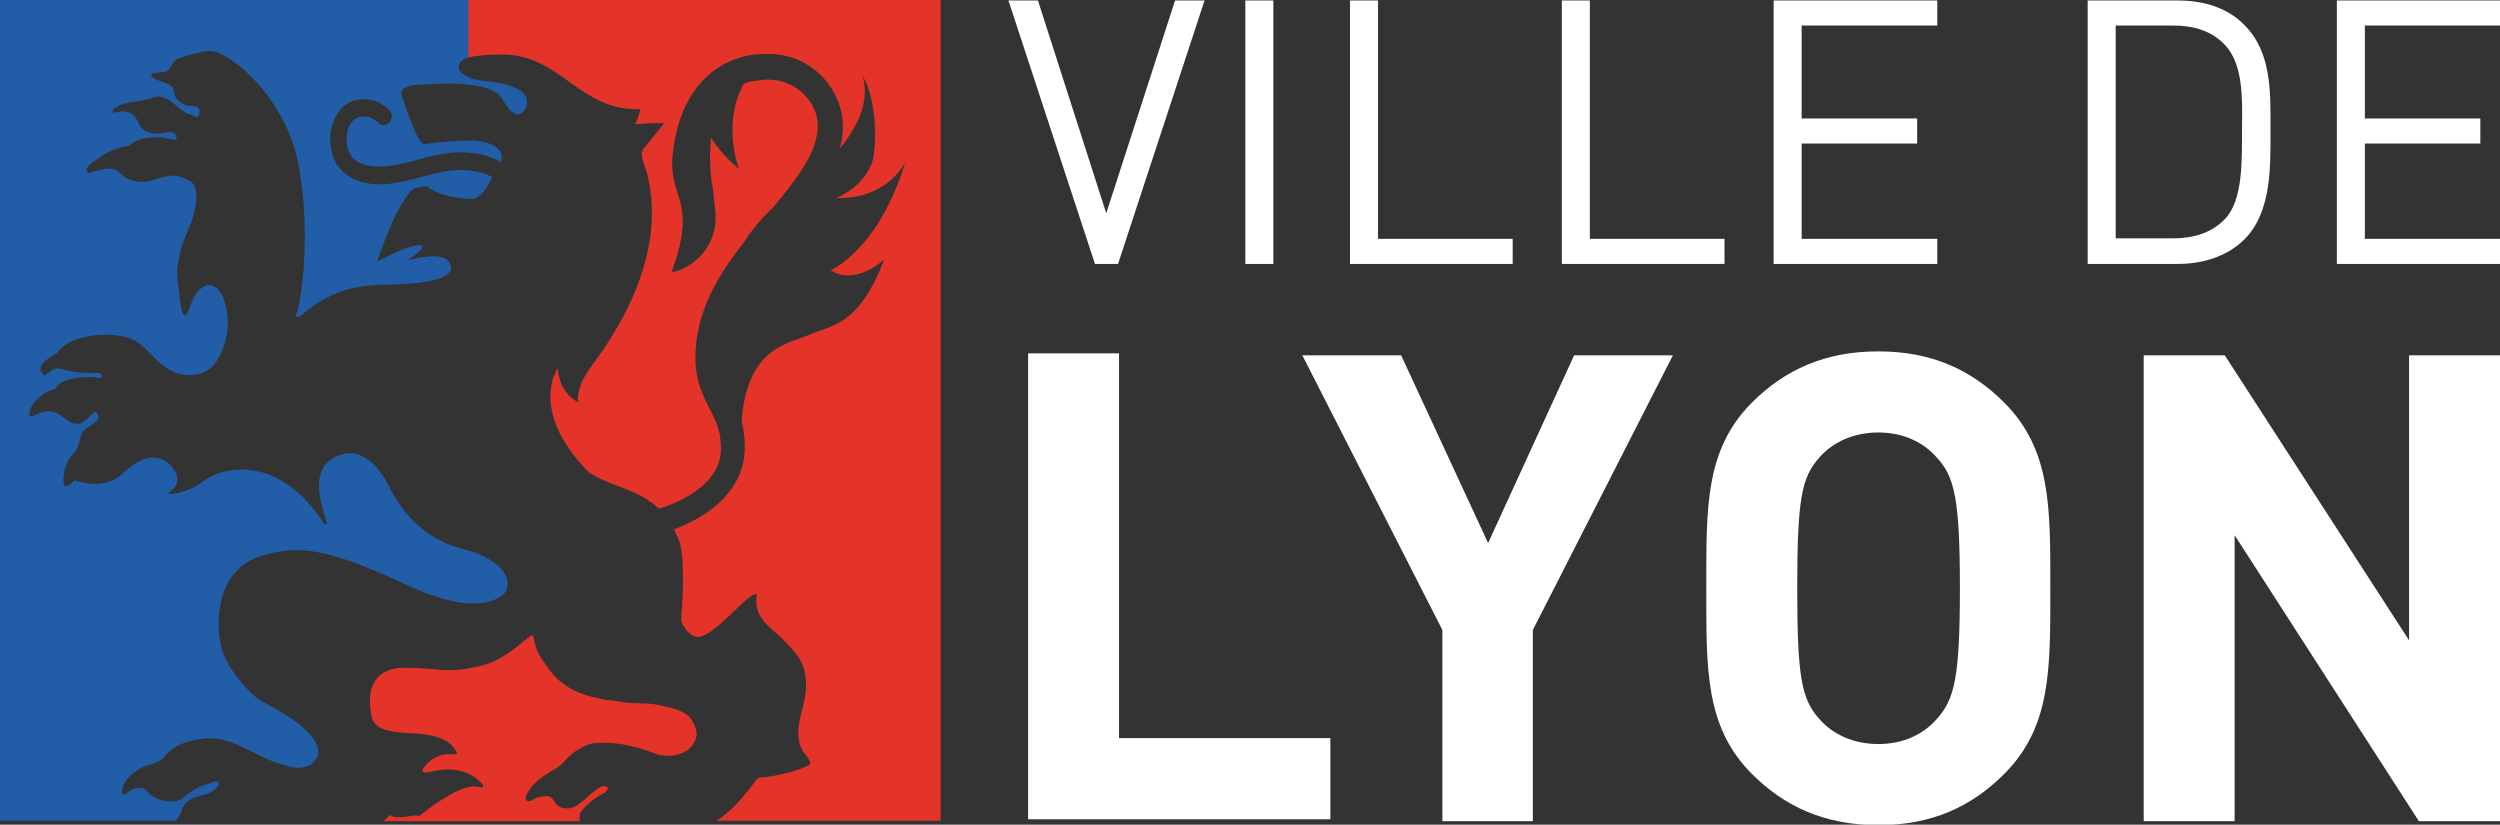 <svg xmlns="http://www.w3.org/2000/svg" xml:space="preserve" id="Calque_1" x="0" y="0" style=".7 167.8" viewBox="0 0 508.7 167.8"><rect x="0" y="0" width="508.7" height="167.8" fill="#333333" stroke="none"/><style>.st0{fill:#fff}</style><path d="m239.1.1-14 43.3L211.2.1h-6l17.6 53.6h4.7L245.1.1ZM253.4.1h5.7v53.6h-5.7ZM274.7.1v53.6h33.1v-5.1h-27.4V.1ZM317.8.1v53.6h33.1v-5.1h-27.4V.1ZM360.9.1v53.6h33.3v-5.1h-27.6V29.2h23.5v-5.1h-23.5V5.2h27.6V.1ZM456.7 48.7c-3.2 3.2-8 5-13.5 5h-18.4V.1h18.4c5.6 0 10.3 1.7 13.5 5 5.6 5.6 5.3 13.8 5.3 21.2s.3 16.8-5.3 22.4m-4-39.6c-2.8-2.9-6.4-3.9-10.5-3.9h-11.7v43.3h11.7c4.1 0 7.8-1.1 10.5-3.9 3.7-3.8 3.5-11.8 3.5-18.4.1-6.5.2-13.2-3.5-17.1M475.5 53.7V.1h33.2v5.1h-27.5v18.9h23.5v5.1h-23.5v19.4h27.5v5.1ZM209.2 166.7V71.9h18.5v78.3h43v16.5ZM311.9 128.2v38.9h-18.4v-38.9L265 72.3h20.1l17.7 38.2 17.5-38.2h20.1ZM407.8 157.5c-6.7 6.7-14.8 10.4-25.6 10.4s-19-3.7-25.7-10.4c-9.6-9.6-9.3-21.4-9.3-37.8s-.3-28.2 9.3-37.8c6.7-6.7 14.9-10.4 25.7-10.4s18.9 3.7 25.6 10.4c9.6 9.6 9.4 21.4 9.4 37.8s.2 28.2-9.4 37.8m-13.7-64.4c-2.7-3.1-6.8-5.1-11.9-5.1s-9.3 2-12 5.1c-3.6 4-4.5 8.4-4.5 26.6s.9 22.6 4.5 26.6c2.7 3.1 6.9 5.1 12 5.1s9.2-2 11.9-5.1c3.6-4 4.7-8.4 4.7-26.6 0-18.3-1.1-22.7-4.7-26.6M492.2 167.1l-37.5-58.2v58.2h-18.5V72.3h16.5l37.5 58v-58h18.5v94.8Z" class="st0"/><path d="M98.1 16.4c-1-.1-1.9-.3-2.7-.7-1.5-.6-2.4-1.6-2-2.4.3-.6.4-1.3 2.5-1.8V0H0v167h35.8c.4-.5.7-1 1-1.6.2-.7.4-1.4 1-2 1.4-1.5 3.4-1.3 5.1-2.2.6-.5 1.7-.9 1.6-1.9-.7-.9-1.6.3-2.5.3-1.9.5-3.6 1.8-5.2 3.1-1.7.8-4.6.3-6.2-1-.6-.4-.9-1.2-1.6-1.3-1.5-.4-2.6.6-3.8 1.3-.2 0-.3-.3-.4-.4.1-2.5 2.3-4.3 4.5-5.3 1.5-.6 3.4-.8 4.4-2.3 1.7-2.1 4.4-2.9 6.9-3.3 6.1-1.1 10.5 3.1 15.7 4.8 1.9.5 3.9 1.5 5.8.8.5 0 1-.4 1.4-.6.4-.6 1.2-1.1 1.2-1.9.3-1.7-.8-3.1-1.9-4.4-.7-.5-1.3-1.3-2-1.8-2.4-1.8-4.9-3.2-7.5-4.6-2.5-1.3-7.4-7.1-8.3-11.1-.9-3.9-1.7-15.6 8.5-18.6 8.3-2.5 15-.6 30.1 6.4 5.1 2.3 9 3.2 11.9 3.4h.5c4.6.1 6.5-1.8 6.9-2.4.5-.9 1.8-5.1-6.9-8.2-.1 0-.3-.1-.4-.1h-.1c-.5-.2-1.1-.3-1.7-.5-11.1-3-14.5-12.7-15.6-14.4-1.2-1.7-4.1-6.1-8.8-4.7-8.4 2.6-2.3 13.8-3 14.1-.2.3-.4 0-.4 0-10-15.3-21.7-10.9-24.3-8.9s-5.7 2.9-7.2 2.8c-.4 0 .1-.5.1-.5 2.5-1.6 1.1-4 1.1-4-2.8-4.4-6.8-3.4-10.8.4-4 3.7-9.8 1.3-9.8 1.3-1.2 1.6-1.9 1.2-1.9 1.2-.6-.8-.5-4.6 2.2-7.2 0 0 .5-.5.9-2.5s1.3-1.8 2.9-3.2c.6-.4 1-.7.7-1.7s-1.1-.1-1.1-.1c-.7.7-1.4 1.5-2.3 1.9-2.8.8-4-2.7-6.8-2.4-1.3 0-2.4.8-3.6 1.1-.4-1.1.3-2.1.9-2.9 1-1.2 2.5-2.5 4.1-2.7.5-.4.7-1 1.3-1.3 2.7-1.5 6.7-1.2 7.1-1.1.3.1 1.7.3 1.1-.6-.3-.5-.7-.3-1.4-.3-.6.1-4.1-.1-5.4-.5s-2.5-.7-3.2-.1c-.5.4-1.5 1.1-1.5 1.1s-3.1-1.5 2.4-4.5c.4-.2.3-.4.3-.4 3.4-4.1 12.5-4 15.6-2.2 3.5 1.8 6 8 12.7 6.9 2.5-.5 3.7-2 4.7-4 3.8-7.3-.1-18.2-4.7-12.7-1.6 1.9-1.8 5.9-2.9 4.3-.5-.7-.8-5.5-1.1-6.7-.2-2.4.3-4.9.9-7.1 1.3-3.5 3.3-7 2.9-11.1-.2-.8-.5-1.8-1.4-2.1-1-.6-2-1-3.2-1.1-2.7.1-5 1.9-8 1.1-.7-.1-1.4-.4-2-.8-.8-.6-1.5-1.6-2.6-1.7-1.6-.1-3.1.5-4.6.9-.3 0-.4-.3-.5-.5.3-1.6 2.2-2.1 3.3-3.1 1.7-1 3.5-1.7 5.5-2 1.7-1.7 4-1.6 6.2-1.7 1.1.1 2.1.5 3.1.6 0-.1.1-.1.2-.2.1-.5-.2-1-.6-1.3-1.3-.5-2.5.4-3.9.2-1.1-.1-2.1-.6-2.8-1.4-.6-1-1-2.5-2.3-2.9-1.1-.4-2.2-.2-3.2.1-.1-.2-.3-.5-.1-.7 1-1 2.3-1.2 3.5-1.5 1.8-.2 3.5-.5 5.2-1.1 3-.4 4.4 2.8 6.9 3.6.6 0 1.4 1.1 1.9.1.2-.4.2-1-.1-1.4-.6-.7-2.1-.2-2.8-.7-1-.5-1.9-1.1-2.1-2.3-.1-2.4-3-2.1-4.4-3.2-.1-.1-.3-.4-.4-.6.2-.5 2.3-.4 2.7-.6 1.9-.3.8-2.2 3.8-3 2.8-.9 4.1-1.2 5.8-1.2 3.8.2 15.4 9.4 17.9 23.9 2.3 13.3.5 26.5-.5 29.4q-.3.6-.3.9c.1-.1.2-.2.3-.1.4.1.9-.3.9-.3 6.5-5.8 12.8-6 15.1-6.2 2.2-.2 17.6.3 15.1-4.5-1.5-2.9-9.5-.2-8.9-.4.5-.2 5.1-3.2 2.6-3.2s-8.5 3.4-8.5 3.4 2.7-8 4.7-11.2c.4-.7 1.8-2.9 2.5-3.5.5-.4 2.7-1 3.2-.5.3.2 2.4 2 8.7 2.4 2.1.1 3.6-3 3.6-3l.3-.6.4-.9c-1.1-.6-2.6-1.1-4.4-1.3-.6-.1-1.3-.1-2-.1-2.8 0-5.3.7-7.9 1.4-2.7.7-5.4 1.5-8.6 1.5-6.1 0-10-3.5-10-9.1 0-3.9 2.1-8.2 6.8-8.2 2 0 3.7.7 5.2 2.2.7.7.7 1.8.1 2.5s-1.6.8-2.3.1c-.9-.9-1.8-1.3-3-1.3-3.4 0-3.5 4.2-3.5 4.7 0 4.6 3.6 5.5 6.7 5.5 2.7 0 5.2-.7 7.8-1.4 2.7-.7 5.5-1.5 8.7-1.5.7 0 1.4 0 2 .1 2.4.2 4.3.8 5.8 1.7.1.1.2.2.2.3.8-.7 1.1-4.1-5.5-4.5h-1c-3.6 0-7.4.6-8.8.7-1.5.1-3.9-8-4.6-9.6s.7-2.4 4.1-2.5c1.3 0 5.9-.5 10.1.1 2.6.3 4.9 1.1 6.1 2.6 2.2 4 3.7 4.1 4.9 2.1 1.3-3.5-2.6-5-8.9-5.6" style="fill:#225da7"/><path d="M133.8 143.4c-2.7-.5-5.4-.1-8.1-.7-5.7-.6-10.9-2-14.2-6.8-2-2.9-2.4-3.2-3-6.5 0-.2-.3-.1-.4-.1-1.2.8-2.2 1.8-3.3 2.6-3.6 2.6-5.1 3.3-9 4-.2 0-.3.1-.5.1-4.8.9-6.6-.1-12.2-.1-5.3-.3-8.2 2.4-7.8 7.7.3 3.5.6 5.3 8.3 5.6s8.6 2.8 9.3 3.8c0 0 .3.5-.2.5-.6 0-4.1-.7-6.6 2.9 0 0-.6.9.7.8 1-.1 4.9-1.5 8.7.3 1 .5 1.9 1.2 2.8 2.2 0 0 .1.6-.5.5-.3 0-.8-.3-2-.1-.2 0-.3 0-.5.1-1.2.2-2.8.9-5.2 2.4-5.5 3.5-4.1 3.6-5.5 3.3 0 0-4.3.8-4.9.1-.1-.1-.3-.2-.4-.1l-1.2 1.2H118c-.1-.7-.2-1.3.2-1.9 1.2-1.6 3.2-3.1 5-4 .2-.2.7-.8.4-1-.4-.2-.7-.4-1-.2-2.6 1-4.1 4-6.8 4.5-1 0-2.1-.1-2.7-1-.4-.6-.9-1.5-1.7-1.5-1.1 0-2.2.2-3.1.8-.3.2-.6.3-1 .2-.4-.2-.4-.7-.2-1.1.7-1.8 2.3-3.2 4-4.3 1.1-.8 2.4-1.3 3.4-2.3.7-.8 1.5-1.6 2.4-2.3 1.6-1 3.2-2 5.1-1.8 4.3-.3 8.3 1 12.1 2.4.7.2 1.5.1 2.1.2 2-.1 4.3-.9 5.1-2.9 1-1.7.1-3.5-.9-4.9-1.8-1.8-4.3-2-6.6-2.6M95.3 0v11.7c1.2-.3 3.3-.6 6.9-.6 12 0 15.7 11.6 28.1 11.1 0 0-.5 2.5-1.2 3.1 0 0 4.4-.4 6-.2 0 0-2.8 3.6-4.1 5.1-1.2 1.5.7 4.2.9 6.1s4.8 16.3-11.4 38c-3.7 4.9-2.8 7.6-2.8 7.6s-3.9-1.7-4.2-7c0 0-6 8.5 6 20.9.3.4.7.7 1.1 1l-1.4-1.4c3.4 3.5 9.8 3.4 14.9 8.1 5.9-1.8 12.6-5.8 12.6-12.1 0-3.8-1.1-5.9-2.4-8.4-1.3-2.6-2.8-5.5-2.8-10.2 0-9.3 4.6-16.8 9.8-23.4 1.9-3 4.2-5.5 6.2-7.4 4.7-5.7 8.9-11.1 8.9-16.5 0-4.4-4.1-9.3-10.1-9.3-.5 0-1 0-1.5.1-.7.1-1.5.2-2.2.3-.1 0-.2.1-.3.1-.4.1-.7.2-1 .4-4.5 8.5-.9 17.3-.9 17.3-2.6-2.1-4.4-4.3-5.7-6.4-.6 5 .2 9.7.2 9.7h.1c.3 3 .6 5.6.6 6.2.2 8.4-7.5 11.6-8.8 11.4-.2-.1.3-1.2.6-2.1 4.1-12.9-1.5-13.1-.5-21.9 1.5-14.5 10.4-20.4 18.9-20.3h.7c9 0 15 7.6 15 14.6 0 1.6-.2 3.1-.6 4.6.8-.9 1.8-2.3 3-4.4 3.5-6.1 1.5-10.6 1.5-10.6 3.4 5.7 2.9 15.6 2 18-2 5.2-7.3 7.1-7.3 7.1 10.6.3 14.1-7.3 14.1-7.3-5.4 17.9-15.2 22-15.2 22 5.1 3.3 10.9-2.2 10.9-2.2-5.1 13.6-10.9 13.4-15.2 15.3s-12.7 2.5-13.8 17.7c.6 2.2 1 5.5.2 8.9-1.7 6.5-7.8 10.7-13.9 13l.2.6.8 1.7c.4 1.4.7 3.2.7 5.1.2 3.5 0 7.1-.3 10.7 0 1.6 1.8 3.5 3 3.8 3.6.5 11.1-9.8 12.4-8.6-.9 5 3.5 7.1 5.3 9.1 1.6 1.7 3.5 3.5 4.2 5.7.5 1.9.7 3.9.3 6-.7 3.9-2.8 8.4.2 11.9 1.3 1.6.7 1.9.7 1.9-3.8 2.1-9.7 2.6-9.7 2.6-.7-.3-1.3.8-2.4 2.2-2 2.5-4 4.8-6.8 6.6h45.6V0Z" style="fill:#e4342a"/></svg>